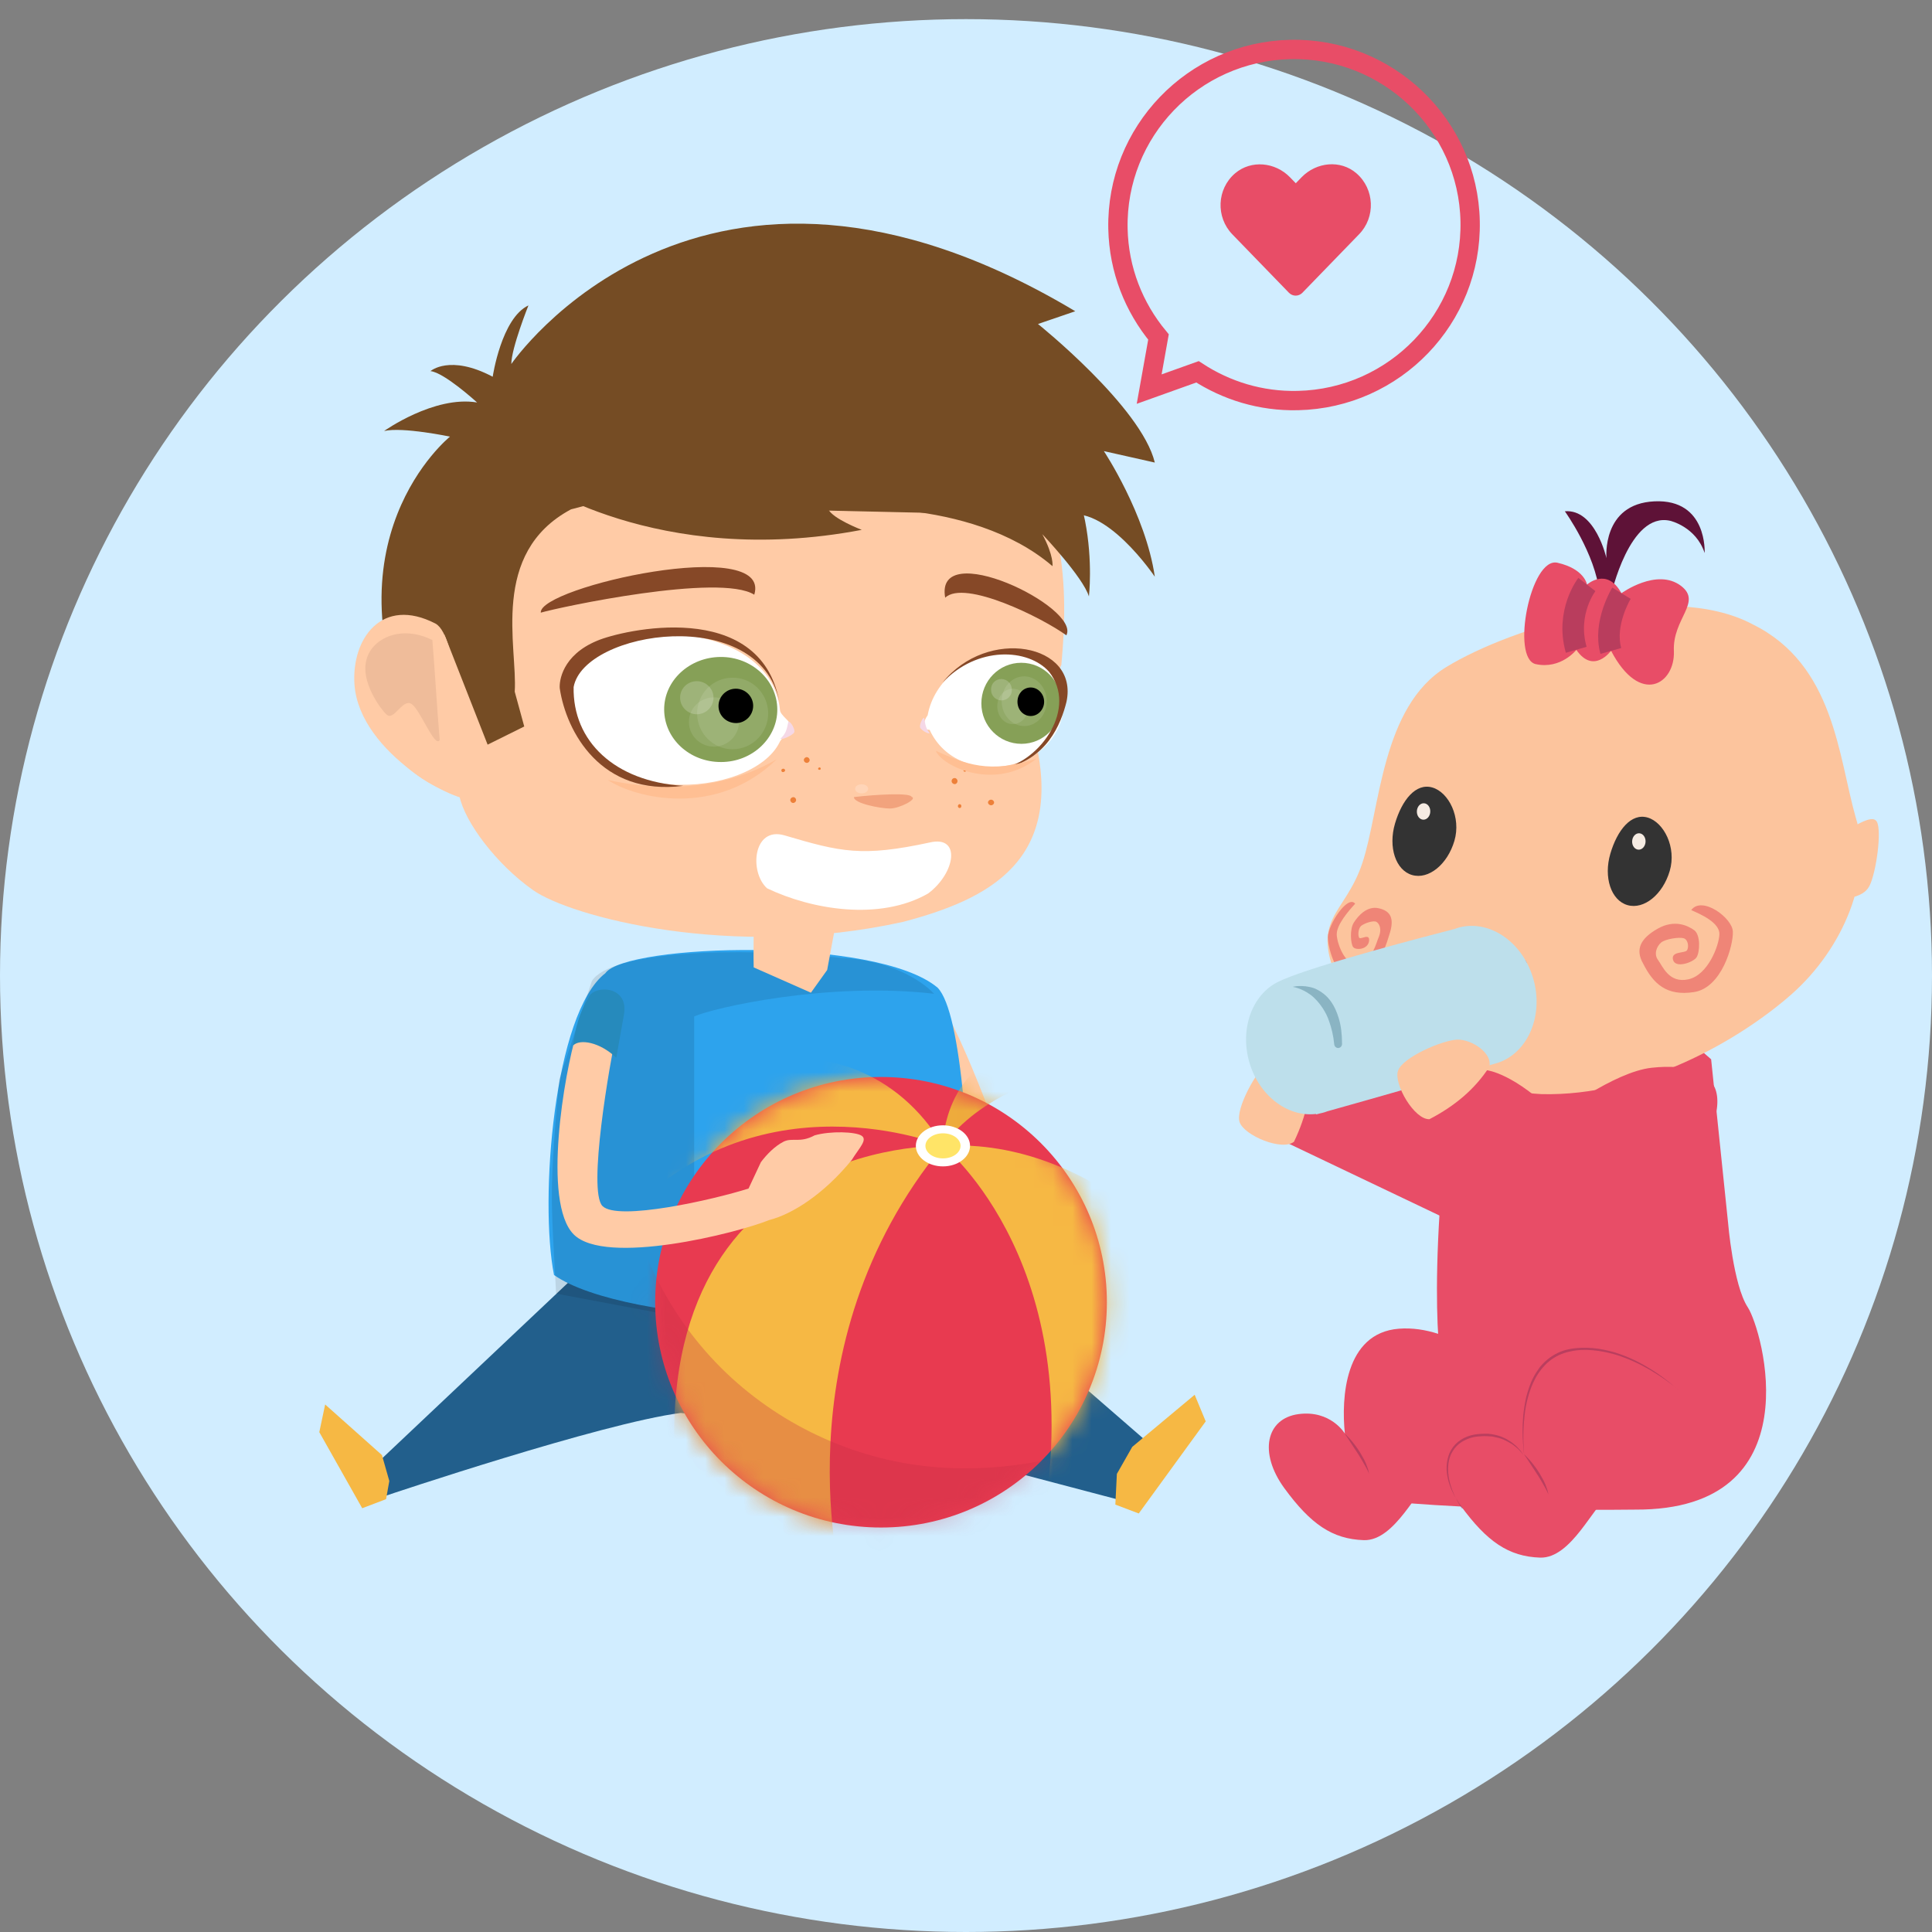 <svg width="100" height="100" viewBox="0 0 100 100" fill="none" xmlns="http://www.w3.org/2000/svg">
<rect x="0" y="0" width="100" height="100" fill="#808080" stroke="none"/>
<ellipse cx="50" cy="50.495" rx="50" ry="49.505" fill="#D1EDFF"/>
<mask id="mask0_5646_1670" style="mask-type:alpha" maskUnits="userSpaceOnUse" x="0" y="0" width="100" height="84">
<rect width="100" height="83.168" rx="16" fill="#FFD493"/>
</mask>
<g mask="url(#mask0_5646_1670)">
<path d="M44.931 74.207L58.179 77.698L59.637 74.856L49.563 66.106L29.696 66.117L19.129 76.098L20.004 77.407C20.004 77.407 31.143 73.659 35.238 73.133" fill="#225F8C"/>
<path d="M57.809 76.289L58.605 74.89L61.836 72.193L62.408 73.57L58.942 78.337L57.73 77.878L57.809 76.289Z" fill="#F6B844"/>
<path d="M20.151 76.656L19.769 75.314L16.83 72.695L16.527 74.128L18.748 78.066L19.983 77.596L20.151 76.656Z" fill="#F6B844"/>
<path fill-rule="evenodd" clip-rule="evenodd" d="M47.264 52.837C49.025 56.384 50.472 60.871 51.639 64.34C52.312 65.101 53.68 64.732 53.299 63.535C52.043 59.697 50.416 55.03 48.834 52.121L47.264 52.837Z" fill="#FFCBA6"/>
<path fill-rule="evenodd" clip-rule="evenodd" d="M48.531 51.123C49.798 52.421 50.236 59.941 50.314 66.386C46.489 69.195 32.332 68.557 28.675 65.994C27.912 62.134 28.663 52.432 31.333 50.373C32.377 48.852 45.367 48.449 48.531 51.123Z" fill="#2DA3ED"/>
<path opacity="0.102" fill-rule="evenodd" clip-rule="evenodd" d="M35.931 52.612V68.3L28.785 66.957C28.516 61.899 28.415 61.877 28.942 55.879L30.636 50.777C31.59 49.244 38.04 48.986 43.537 49.579C45.971 49.68 47.654 50.698 48.349 51.437C42.841 50.799 36.884 52.175 35.931 52.612Z" fill="black"/>
<path d="M53.542 38.1C55.158 44.557 51.164 46.549 46.756 47.713C37.837 49.693 29.502 47.433 27.584 46.068C25.666 44.714 24.061 42.543 23.781 41.211C17.241 39.175 17.084 30.01 22.435 32.271C22.536 29.552 20.27 27.101 24.353 24.874L46.913 18.742C51.849 19.212 50.087 20.376 51.377 22.972C55.865 25.12 55.091 32.617 54.934 34.419C54.059 36.265 54.339 37.138 53.542 38.1Z" fill="#FFCBA6"/>
<path d="M50.004 39.877C50.004 39.844 49.97 39.81 49.937 39.81C49.903 39.81 49.869 39.844 49.869 39.877C49.869 39.911 49.903 39.944 49.937 39.944C49.982 39.944 50.015 39.911 50.004 39.877Z" fill="#ED8039"/>
<path d="M49.413 40.272C49.492 40.272 49.56 40.339 49.56 40.429C49.56 40.519 49.492 40.586 49.413 40.586C49.335 40.586 49.256 40.519 49.256 40.429C49.256 40.339 49.323 40.272 49.413 40.272Z" fill="#ED8039"/>
<path d="M51.296 41.389C51.375 41.389 51.454 41.456 51.454 41.535C51.454 41.613 51.386 41.681 51.296 41.681C51.218 41.681 51.139 41.613 51.139 41.535C51.139 41.456 51.218 41.389 51.296 41.389Z" fill="#ED8039"/>
<path d="M49.759 41.724C49.759 41.668 49.726 41.623 49.67 41.623C49.625 41.623 49.58 41.668 49.58 41.724C49.58 41.768 49.614 41.824 49.67 41.824C49.726 41.824 49.759 41.779 49.759 41.724Z" fill="#ED8039"/>
<path d="M42.434 39.844C42.467 39.844 42.49 39.8 42.479 39.766C42.467 39.733 42.434 39.711 42.4 39.722C42.366 39.733 42.344 39.766 42.344 39.8C42.355 39.833 42.389 39.855 42.434 39.844Z" fill="#ED8039"/>
<path d="M41.791 39.486C41.869 39.464 41.926 39.385 41.903 39.307C41.881 39.228 41.802 39.172 41.723 39.194C41.644 39.217 41.588 39.295 41.611 39.374C41.633 39.453 41.712 39.498 41.791 39.486Z" fill="#ED8039"/>
<path d="M41.089 41.557C41.168 41.535 41.224 41.456 41.202 41.378C41.179 41.288 41.101 41.243 41.022 41.266C40.943 41.288 40.887 41.367 40.909 41.445C40.932 41.524 41.011 41.58 41.089 41.557Z" fill="#ED8039"/>
<path d="M40.556 39.957C40.612 39.946 40.646 39.901 40.635 39.856C40.623 39.812 40.578 39.778 40.522 39.789C40.466 39.8 40.432 39.845 40.444 39.89C40.455 39.946 40.5 39.98 40.556 39.957Z" fill="#ED8039"/>
<path d="M47.184 41.245C47.52 41.346 46.566 41.849 46.062 41.849C45.568 41.849 44.177 41.581 44.2 41.256C45.344 41.122 47.116 41.021 47.184 41.245Z" fill="#F2A37D"/>
<path opacity="0.2" d="M44.598 40.596C44.789 40.596 44.935 40.696 44.935 40.831C44.935 40.954 44.789 41.066 44.598 41.066C44.419 41.066 44.262 40.965 44.262 40.831C44.262 40.696 44.408 40.596 44.598 40.596Z" fill="white"/>
<path d="M48.128 43.606C44.606 44.367 43.518 44.098 40.601 43.237C38.974 42.767 38.772 45.139 39.703 45.978C42.014 47.086 45.537 47.679 48.039 46.247C49.463 45.184 49.755 43.226 48.128 43.606Z" fill="white"/>
<path opacity="0.2" d="M47.051 26.696C54.365 23.194 53.546 17.8 51.089 13.369C53.008 18.819 50.742 25.018 47.051 26.696Z" fill="white"/>
<path d="M39.041 30.782C37.257 29.652 28.945 31.431 27.991 31.711C27.868 30.39 39.983 27.682 39.041 30.782Z" fill="#864827"/>
<path d="M40.207 39.295C37.111 42.327 32.915 41.343 31.457 40.369C33.173 40.75 36.864 41.253 40.207 39.295Z" fill="#FFBF93"/>
<path d="M40.348 38.425C40.483 38.123 40.965 37.91 40.965 37.63C40.965 37.351 40.382 37.037 40.371 36.746C39.9 31.711 29.691 31.487 29.512 36.388C30.443 42.005 38.924 41.323 40.348 38.425Z" fill="white"/>
<path d="M40.233 36.712C40.222 35.212 38.909 33.993 37.294 34.004C35.678 34.015 34.366 35.235 34.377 36.734C34.388 38.245 35.701 39.453 37.327 39.442C38.932 39.442 40.244 38.211 40.233 36.712Z" fill="#86A057"/>
<path d="M40.804 37.359C40.916 37.314 41.174 37.761 41.107 37.907C41.04 38.052 40.456 38.321 40.4 38.231C40.703 37.952 40.726 37.717 40.804 37.359Z" fill="#F5D8E6"/>
<path opacity="0.102" d="M39.762 36.913C39.75 35.895 38.931 35.067 37.911 35.078C36.901 35.078 36.082 35.906 36.082 36.936C36.093 37.954 36.912 38.782 37.922 38.782C38.954 38.771 39.762 37.932 39.762 36.913Z" fill="white"/>
<path opacity="0.102" d="M38.25 37.36C38.25 36.655 37.655 36.085 36.948 36.096C36.23 36.096 35.658 36.666 35.658 37.371C35.658 38.077 36.242 38.647 36.959 38.647C37.678 38.636 38.25 38.065 38.25 37.36Z" fill="white"/>
<path opacity="0.2" d="M36.067 35.258C36.538 35.258 36.931 35.638 36.931 36.108C36.931 36.578 36.549 36.97 36.067 36.97C35.596 36.97 35.203 36.589 35.203 36.108C35.203 35.638 35.584 35.258 36.067 35.258Z" fill="white"/>
<path d="M38.984 36.531C38.984 36.049 38.581 35.647 38.087 35.647C37.593 35.647 37.19 36.049 37.19 36.542C37.19 37.034 37.593 37.426 38.098 37.426C38.581 37.426 38.984 37.023 38.984 36.531Z" fill="black"/>
<path d="M40.336 36.311C39.338 30.94 32.203 32.608 30.902 33.167C29.096 33.917 28.939 35.26 28.973 35.629C29.309 37.878 31.104 41.224 35.367 40.675C31.811 40.452 29.634 38.359 29.691 35.562C30.218 32.63 39.293 31.242 40.336 36.311Z" fill="#864827"/>
<path d="M48.923 30.937C49.922 29.975 53.971 31.989 55.194 32.884C55.957 31.429 48.351 27.77 48.923 30.937Z" fill="#864827"/>
<path d="M48.116 37.774C49.608 41.008 55.139 39.978 55.071 36.218C54.959 32.179 48.688 33.331 48.015 37.024C47.847 37.237 47.645 37.785 48.116 37.774Z" fill="white"/>
<path d="M47.837 37.162C47.759 37.117 47.579 37.52 47.624 37.654C47.669 37.788 48.084 38.023 48.118 37.945C47.905 37.688 47.894 37.475 47.837 37.162Z" fill="#F5D8E6"/>
<path d="M52.859 34.305C54.003 34.305 54.934 35.233 54.934 36.397C54.934 37.561 54.014 38.501 52.87 38.501C51.726 38.501 50.795 37.572 50.795 36.408C50.795 35.245 51.715 34.305 52.859 34.305Z" fill="#86A057"/>
<path opacity="0.102" d="M53.012 35.008C53.652 35.008 54.179 35.59 54.179 36.295C54.179 37.011 53.652 37.581 53.012 37.581C52.373 37.581 51.846 37 51.846 36.295C51.846 35.578 52.373 35.008 53.012 35.008Z" fill="white"/>
<path opacity="0.102" d="M52.427 37.482C52.873 37.482 53.234 37.071 53.234 36.564C53.234 36.057 52.873 35.647 52.427 35.647C51.981 35.647 51.619 36.057 51.619 36.564C51.619 37.071 51.981 37.482 52.427 37.482Z" fill="white"/>
<path opacity="0.2" d="M52.374 35.693C52.374 35.391 52.127 35.145 51.825 35.145C51.522 35.145 51.286 35.391 51.297 35.704C51.297 36.006 51.533 36.252 51.836 36.252C52.139 36.252 52.385 36.006 52.374 35.693Z" fill="white"/>
<path d="M53.348 35.584C53.73 35.584 54.044 35.92 54.044 36.322C54.044 36.725 53.73 37.061 53.348 37.061C52.967 37.061 52.664 36.736 52.664 36.322C52.664 35.908 52.967 35.584 53.348 35.584Z" fill="black"/>
<path d="M48.783 35.334C50.578 33.421 53.226 33.555 54.303 34.775C55.772 36.644 53.887 39.351 51.902 39.777C54.19 39.351 54.919 37.46 55.2 36.33C55.851 33.32 51.105 32.425 48.783 35.334Z" fill="#864827"/>
<path d="M53.654 39.264C51.22 40.081 49.963 39.544 48.438 38.861C48.774 39.678 51.523 40.965 53.654 39.264Z" fill="#FFBF93"/>
<path d="M27.408 24.762C27.408 24.762 33.971 29.45 44.605 27.425C44.605 27.425 43.102 26.854 42.867 26.351C42.867 26.351 50.181 25.623 54.477 29.305C54.477 29.305 54.556 28.779 53.95 27.649C53.95 27.649 56.059 29.875 56.362 30.871C56.362 30.871 57.215 23.654 52.211 21.259C39.726 15.262 27.408 24.762 27.408 24.762Z" fill="#754C24"/>
<path d="M53.436 25.859L41.803 22.39C41.803 22.39 28.778 20.813 30.068 25.915" fill="#754C24"/>
<path d="M30.381 26.147L25.681 27.378L23.325 30.522L21.665 38.534C16.549 28.016 23.291 22.6 23.291 22.6C23.291 22.6 20.846 22.085 19.881 22.309C19.881 22.309 22.473 20.462 24.694 20.832C24.694 20.832 22.989 19.276 22.282 19.209C22.282 19.209 23.28 18.325 25.502 19.5C25.502 19.5 25.95 16.468 27.352 15.808C27.352 15.808 26.466 18.023 26.466 18.84C26.466 18.84 36.248 4.506 55.656 16.11L53.726 16.77C53.726 16.77 59.077 21.056 59.773 23.942L57.136 23.349C57.136 23.349 59.301 26.606 59.773 29.851C59.773 29.851 57.17 25.979 55.084 26.706" fill="#754C24"/>
<path d="M29.547 26.368C25.329 28.629 26.799 33.508 26.642 35.801L27.135 37.603L25.239 38.543L22.996 32.825L24.196 41.34C18.43 33.519 21.088 30.71 21.706 25.898" fill="#754C24"/>
<path d="M22.544 32.278C23.721 32.938 23.823 38.321 24.462 41.342C23.811 41.678 18.617 39.037 18.348 35.445C18.18 33.05 19.773 30.846 22.544 32.278Z" fill="#FFCBA6"/>
<path opacity="0.502" d="M22.378 33.128C20.662 32.278 19.169 33.128 18.956 34.202C18.687 35.254 19.618 36.608 20 36.977C20.381 37.347 20.807 36.194 21.267 36.418C21.727 36.642 22.49 38.745 22.759 38.309C22.625 36.742 22.512 34.717 22.378 33.128Z" fill="#E0AE8E"/>
<path d="M45.601 79.064C52.057 79.064 57.291 73.843 57.291 67.404C57.291 60.964 52.057 55.744 45.601 55.744C39.146 55.744 33.912 60.964 33.912 67.404C33.912 73.843 39.146 79.064 45.601 79.064Z" fill="#E83A50"/>
<mask id="mask1_5646_1670" style="mask-type:luminance" maskUnits="userSpaceOnUse" x="33" y="55" width="25" height="25">
<path d="M45.596 79.058C52.051 79.058 57.285 73.838 57.285 67.398C57.285 60.959 52.051 55.738 45.596 55.738C39.14 55.738 33.906 60.959 33.906 67.398C33.906 73.838 39.14 79.058 45.596 79.058Z" fill="white"/>
</mask>
<g mask="url(#mask1_5646_1670)">
<path d="M48.808 59.307C48.808 59.307 32.295 58.849 35.246 78.811C40.866 82.549 43.614 82.168 43.614 82.168C43.614 82.168 40.204 69.748 48.808 59.307Z" fill="#F6B844"/>
</g>
<mask id="mask2_5646_1670" style="mask-type:luminance" maskUnits="userSpaceOnUse" x="33" y="55" width="25" height="25">
<path d="M45.596 79.058C52.051 79.058 57.285 73.838 57.285 67.398C57.285 60.959 52.051 55.738 45.596 55.738C39.14 55.738 33.906 60.959 33.906 67.398C33.906 73.838 39.14 79.058 45.596 79.058Z" fill="white"/>
</mask>
<g mask="url(#mask2_5646_1670)">
<path d="M48.805 59.309C48.805 59.309 56.736 65.676 53.763 79.932C61.492 74.684 62.39 66.135 62.39 66.135C62.39 66.135 56.848 58.839 48.805 59.309Z" fill="#F6B844"/>
</g>
<mask id="mask3_5646_1670" style="mask-type:luminance" maskUnits="userSpaceOnUse" x="33" y="55" width="25" height="25">
<path d="M45.596 79.058C52.051 79.058 57.285 73.838 57.285 67.398C57.285 60.959 52.051 55.738 45.596 55.738C39.14 55.738 33.906 60.959 33.906 67.398C33.906 73.838 39.14 79.058 45.596 79.058Z" fill="white"/>
</mask>
<g mask="url(#mask3_5646_1670)">
<path d="M48.807 59.308C48.807 59.308 39.137 55.325 32.059 63.292C32.877 54.474 44.107 51.453 48.807 59.308Z" fill="#F6B844"/>
</g>
<mask id="mask4_5646_1670" style="mask-type:luminance" maskUnits="userSpaceOnUse" x="33" y="55" width="25" height="25">
<path d="M45.596 79.058C52.051 79.058 57.285 73.838 57.285 67.398C57.285 60.959 52.051 55.738 45.596 55.738C39.14 55.738 33.906 60.959 33.906 67.398C33.906 73.838 39.14 79.058 45.596 79.058Z" fill="white"/>
</mask>
<g mask="url(#mask4_5646_1670)">
<path d="M48.805 59.311C48.805 59.311 48.726 55.037 53.169 53.996C54.84 55.988 54.38 55.73 54.38 55.73C54.38 55.73 50.768 56.603 48.805 59.311Z" fill="#EEAB3C"/>
</g>
<mask id="mask5_5646_1670" style="mask-type:luminance" maskUnits="userSpaceOnUse" x="33" y="55" width="25" height="25">
<path d="M45.596 79.058C52.051 79.058 57.285 73.838 57.285 67.398C57.285 60.959 52.051 55.738 45.596 55.738C39.14 55.738 33.906 60.959 33.906 67.398C33.906 73.838 39.14 79.058 45.596 79.058Z" fill="white"/>
</mask>
<g mask="url(#mask5_5646_1670)">
<path d="M48.807 60.372C49.581 60.372 50.209 59.896 50.209 59.309C50.209 58.722 49.581 58.246 48.807 58.246C48.032 58.246 47.404 58.722 47.404 59.309C47.404 59.896 48.032 60.372 48.807 60.372Z" fill="white"/>
</g>
<mask id="mask6_5646_1670" style="mask-type:luminance" maskUnits="userSpaceOnUse" x="33" y="55" width="25" height="25">
<path d="M45.596 79.058C52.051 79.058 57.285 73.838 57.285 67.398C57.285 60.959 52.051 55.738 45.596 55.738C39.14 55.738 33.906 60.959 33.906 67.398C33.906 73.838 39.14 79.058 45.596 79.058Z" fill="white"/>
</mask>
<g mask="url(#mask6_5646_1670)">
<path d="M48.809 59.958C49.311 59.958 49.718 59.668 49.718 59.309C49.718 58.951 49.311 58.66 48.809 58.66C48.307 58.66 47.9 58.951 47.9 59.309C47.9 59.668 48.307 59.958 48.809 59.958Z" fill="#FFE467"/>
</g>
<mask id="mask7_5646_1670" style="mask-type:luminance" maskUnits="userSpaceOnUse" x="33" y="55" width="25" height="25">
<path d="M45.596 79.058C52.051 79.058 57.285 73.838 57.285 67.398C57.285 60.959 52.051 55.738 45.596 55.738C39.14 55.738 33.906 60.959 33.906 67.398C33.906 73.838 39.14 79.058 45.596 79.058Z" fill="white"/>
</mask>
<g mask="url(#mask7_5646_1670)">
<path opacity="0.3" d="M32.157 59.498C32.449 63.582 34.199 67.543 37.037 70.509C39.875 73.474 43.757 75.41 47.84 75.88C51.396 76.294 55.031 75.623 58.352 74.313C61.683 73.004 64.735 71.057 67.573 68.897C65.666 73.206 62.435 76.909 58.43 79.382C54.425 81.855 49.646 83.097 44.946 82.874C43.308 82.795 41.67 82.549 40.066 82.18C35.298 81.083 30.475 78.633 28.321 74.246C26.223 69.983 27.087 64.903 28.388 60.337" fill="#C12E43"/>
</g>
<path fill-rule="evenodd" clip-rule="evenodd" d="M31.924 53.349C31.554 55.061 30.41 61.63 31.184 62.424C31.969 63.219 36.916 62.1 38.745 61.518L39.384 60.153C39.687 59.75 40.102 59.325 40.562 59.09C41.022 58.866 41.403 59.179 42.166 58.765C42.996 58.53 44.286 58.575 44.601 58.787C44.915 59 44.466 59.425 44.085 60.041C42.649 61.797 41.033 62.838 39.81 63.151C38.161 63.823 31.33 65.546 29.692 63.89C28.054 62.234 29.221 55.486 29.838 53.506C30.051 52.454 31.722 51.425 31.924 53.349Z" fill="#FFCBA6"/>
<path fill-rule="evenodd" clip-rule="evenodd" d="M31.898 54.75C31.045 53.934 30.002 53.754 29.654 54.124C29.789 53.217 29.957 52.468 30.484 51.595C30.754 50.99 32.582 50.979 32.291 52.546L31.898 54.75Z" fill="#268ABC"/>
<path d="M70.345 12.126L67.406 15.159C67.215 15.349 66.912 15.349 66.721 15.159L63.782 12.126C62.929 11.242 62.974 9.787 63.928 8.971C64.758 8.266 66.003 8.389 66.766 9.172L67.069 9.485L67.372 9.172C68.135 8.389 69.38 8.254 70.21 8.971C71.152 9.787 71.208 11.242 70.345 12.126Z" fill="#E84D67"/>
<path fill-rule="evenodd" clip-rule="evenodd" d="M43.229 47.969L42.814 50.207L41.973 51.382L39.011 50.072C38.989 49.423 39.022 48.629 39 47.991L43.229 47.969Z" fill="#FFCBA6"/>
<path d="M66.784 2.561C61.758 2.673 57.764 6.824 57.865 11.837C57.91 13.975 58.695 15.91 59.963 17.443L59.481 20.14L61.982 19.245C63.474 20.218 65.258 20.778 67.176 20.733C72.202 20.621 76.195 16.47 76.094 11.457C75.994 6.444 71.809 2.449 66.784 2.561Z" stroke="#E84D67" stroke-miterlimit="10"/>
<path d="M72.369 77.757C72.369 77.757 77.137 78.227 84.642 78.137C93.919 78.182 91.216 68.805 90.464 67.664C89.712 66.522 89.443 63.277 89.443 63.277L88.568 54.829L86.796 53.274C86.796 53.274 76.789 43.214 75.252 55.221C73.715 67.238 74.669 71.099 74.669 71.099" fill="#E84D67"/>
<path d="M74.584 62.952L66.652 59.17L66.776 55.432L75.638 55.388L87.148 53.094" fill="#E84D67"/>
<path d="M67.807 55.1C67.582 54.406 66.236 54.462 65.63 54.955C65.025 55.447 63.937 57.394 64.161 58.077C64.385 58.77 66.371 59.599 66.977 59.095C67.627 57.741 67.908 56.432 67.807 55.1Z" fill="#FCC49D"/>
<path d="M90.742 32.328C94.937 34.409 95.15 39.132 96.048 42.298C97.001 45.308 95.419 49.102 92.705 51.485C89.99 53.868 84.964 56.755 79.793 56.632C76.068 56.431 71.02 54.484 69.371 51.004C67.711 47.524 69.607 47.412 70.515 44.67C71.435 41.918 71.491 36.569 74.868 34.521C78.233 32.462 86.322 29.956 90.742 32.328Z" fill="#FCC49D"/>
<path d="M76.294 50.402C75.385 50.223 74.533 49.652 74.768 49.227C75.206 49.003 75.879 49.529 76.731 49.641C77.584 49.753 79.076 49.316 79.02 49.92C79.053 50.514 77.203 50.581 76.294 50.402Z" fill="#B15144"/>
<path d="M88.996 48.361C88.974 48.954 88.402 50.465 87.392 50.689C86.382 50.913 86.057 50.006 85.822 49.693C85.586 49.38 85.754 48.977 85.979 48.786C86.203 48.596 86.921 48.495 87.145 48.563C87.37 48.63 87.426 48.988 87.325 49.178C87.235 49.357 86.472 49.212 86.596 49.682C86.719 50.14 87.628 49.816 87.807 49.559C87.987 49.301 88.031 48.395 87.695 48.149C87.358 47.902 86.663 47.578 85.799 48.07C84.935 48.563 84.61 49.122 85.059 49.894C85.575 50.913 86.259 51.573 87.684 51.349C89.12 51.125 89.725 48.921 89.692 48.216C89.669 47.511 88.088 46.347 87.538 47.108C88.031 47.321 89.019 47.757 88.996 48.361Z" fill="#EF8577"/>
<path d="M69.19 48.397C69.224 48.912 69.662 50.053 70.346 49.897C71.03 49.74 71.221 48.823 71.378 48.465C71.524 48.095 71.4 47.804 71.243 47.715C71.086 47.625 70.604 47.793 70.447 47.928C70.301 48.062 70.279 48.397 70.346 48.532C70.413 48.666 70.918 48.263 70.862 48.711C70.795 49.158 70.178 49.192 70.043 49.024C69.908 48.867 69.852 48.084 70.077 47.748C70.29 47.413 70.75 46.876 71.356 47.01C71.961 47.144 72.197 47.513 71.916 48.364C71.602 49.438 71.165 50.266 70.189 50.568C69.213 50.87 68.742 49.136 68.731 48.509C68.731 47.883 69.751 46.294 70.144 46.775C69.807 47.144 69.157 47.883 69.19 48.397Z" fill="#EF8577"/>
<path d="M95.035 46.627C95.394 46.47 96.415 46.537 96.763 45.855C97.111 45.172 97.413 42.99 97.144 42.531C96.875 42.072 95.832 42.934 95.181 43.124" fill="#FCC49D"/>
<path d="M85.281 42.316C84.429 42.07 83.711 42.965 83.352 44.185C82.993 45.405 83.385 46.602 84.238 46.848C85.09 47.094 86.066 46.3 86.425 45.08C86.784 43.861 86.123 42.562 85.281 42.316Z" fill="#333333"/>
<path d="M85.174 43.571C85.185 43.337 85.039 43.139 84.847 43.13C84.655 43.121 84.49 43.304 84.479 43.538C84.468 43.773 84.615 43.97 84.806 43.979C84.998 43.989 85.163 43.806 85.174 43.571Z" fill="#F6ECE3"/>
<path d="M74.135 40.76C73.282 40.514 72.564 41.409 72.205 42.628C71.846 43.848 72.239 45.045 73.091 45.291C73.944 45.538 74.92 44.743 75.279 43.523C75.638 42.304 74.987 41.006 74.135 40.76Z" fill="#333333"/>
<path d="M74.031 42.018C74.043 41.784 73.896 41.586 73.704 41.577C73.513 41.568 73.348 41.751 73.337 41.985C73.326 42.22 73.472 42.417 73.664 42.427C73.856 42.436 74.02 42.253 74.031 42.018Z" fill="#F6ECE3"/>
<path fill-rule="evenodd" clip-rule="evenodd" d="M75.301 48.08C75.379 48.046 75.458 48.024 75.536 48.002C77.163 47.587 78.891 48.83 79.395 50.776C79.9 52.724 78.98 54.648 77.354 55.062C77.208 55.096 70.354 57.065 68.693 57.524C68.615 57.558 68.536 57.58 68.447 57.602C68.402 57.614 68.346 57.625 68.301 57.636C68.189 57.669 68.121 57.681 68.121 57.681C68.121 57.681 68.121 57.669 68.11 57.658C66.607 57.837 65.092 56.651 64.632 54.861C64.172 53.082 64.913 51.325 66.304 50.754C66.326 50.743 66.36 50.721 66.394 50.709C68.267 49.904 73.865 48.449 75.301 48.08Z" fill="#BDDFEB"/>
<path opacity="0.45" fill-rule="evenodd" clip-rule="evenodd" d="M66.906 51.079C66.906 51.079 67.355 51.135 67.837 51.493C67.961 51.583 68.073 51.694 68.185 51.818C68.286 51.929 68.376 52.053 68.466 52.187C68.589 52.377 68.712 52.601 68.802 52.881C68.914 53.205 69.015 53.586 69.06 54.056C69.071 54.167 69.161 54.246 69.273 54.246C69.385 54.234 69.464 54.145 69.464 54.033C69.464 53.518 69.408 53.082 69.296 52.713C69.195 52.377 69.071 52.097 68.914 51.873C68.791 51.694 68.656 51.549 68.51 51.437C68.342 51.303 68.174 51.213 68.006 51.146C67.4 50.945 66.906 51.079 66.906 51.079Z" fill="#4D8193"/>
<path d="M83.385 30.817C83.385 30.817 84.339 26.475 86.448 26.956C86.448 26.956 87.783 27.259 88.232 28.624C88.232 28.624 88.389 25.826 85.64 25.949C82.892 26.072 83.15 28.892 83.15 28.892C83.15 28.892 82.578 26.33 80.996 26.464C80.996 26.464 82.578 28.657 82.791 30.705L83.385 30.817Z" fill="#5E1237"/>
<path d="M83.925 30.705C83.925 30.705 85.754 29.374 87.01 30.325C88.121 31.175 86.561 32.015 86.64 33.704C86.707 35.394 84.901 36.569 83.387 33.682C83.387 33.682 82.489 34.935 81.592 33.637C81.592 33.637 80.795 34.655 79.494 34.376C78.193 34.096 79.214 28.803 80.616 29.128C82.029 29.452 82.142 30.258 82.142 30.258C82.142 30.258 83.174 29.329 83.925 30.705Z" fill="#E84D67"/>
<path opacity="0.54" d="M83.927 30.705C83.927 30.705 82.973 32.261 83.377 33.693" stroke="#933156" stroke-width="1.117" stroke-miterlimit="10"/>
<path opacity="0.54" d="M82.136 30.254C82.136 30.254 81.025 31.686 81.586 33.633" stroke="#933156" stroke-width="1.117" stroke-miterlimit="10"/>
<path d="M81.037 63.872C78.973 64.577 77.302 64.118 76.011 62.048C74.722 59.978 74.082 57.673 74.082 57.673C75.922 55.916 76.931 55.391 76.931 55.391C77.021 55.402 78.379 55.558 80.577 57.74C80.577 57.74 83.528 55.48 85.491 55.267C87.454 55.055 88.194 55.581 88.598 56.039C89.249 56.8 88.867 58.949 86.927 60.448C84.986 61.948 83.101 63.156 81.037 63.872Z" fill="#E84D67"/>
<path d="M75.606 77.936C76.963 79.794 78.085 80.566 79.711 80.622C81.349 80.678 82.493 77.869 83.29 77.422C84.086 76.963 86.285 75.911 87.743 76.728C87.743 76.728 85.545 74.322 86.913 71.961" fill="#E84D67"/>
<g opacity="0.54">
<path d="M78.889 75.272C78.889 75.272 78.922 75.294 78.967 75.35C79.012 75.395 79.079 75.462 79.158 75.551C79.236 75.641 79.326 75.742 79.405 75.853C79.495 75.965 79.584 76.1 79.663 76.223C79.741 76.357 79.82 76.491 79.887 76.614C79.954 76.749 80.01 76.872 80.044 76.984C80.089 77.095 80.111 77.185 80.123 77.252C80.134 77.319 80.145 77.353 80.145 77.353C80.145 77.353 80.089 77.207 79.977 77.006C79.921 76.905 79.853 76.793 79.786 76.67C79.708 76.547 79.64 76.413 79.55 76.29C79.506 76.223 79.472 76.156 79.427 76.1C79.382 76.032 79.349 75.976 79.304 75.909C79.225 75.786 79.147 75.674 79.091 75.585C79.023 75.484 78.978 75.406 78.933 75.35C78.911 75.305 78.889 75.272 78.889 75.272Z" fill="#933156"/>
</g>
<path d="M83.449 77.578C84.246 77.119 86.444 76.067 87.903 76.884C87.903 76.884 88.251 74.299 87.073 72.117" fill="#E84D67"/>
<path d="M77.777 71.046C77.777 71.046 75.208 68.55 72.403 68.774C69.599 68.998 69.419 72.366 69.61 74.201C69.61 74.201 68.881 72.97 67.21 73.194C65.538 73.418 65.134 75.186 66.48 77.032C67.838 78.889 68.96 79.662 70.586 79.718C72.224 79.773 73.368 76.965 74.165 76.517C74.961 76.058 76.666 76.215 78.125 77.021C78.136 77.01 76.42 73.406 77.777 71.046Z" fill="#E84D67"/>
<g opacity="0.54">
<path d="M69.607 74.203C69.607 74.203 69.641 74.225 69.686 74.281C69.731 74.326 69.798 74.393 69.877 74.483C69.955 74.572 70.045 74.673 70.124 74.785C70.213 74.897 70.303 75.031 70.382 75.154C70.46 75.288 70.538 75.423 70.606 75.546C70.673 75.68 70.729 75.803 70.763 75.915C70.808 76.027 70.83 76.117 70.841 76.184C70.853 76.251 70.864 76.284 70.864 76.284C70.864 76.284 70.808 76.139 70.696 75.938C70.639 75.837 70.572 75.725 70.505 75.602C70.426 75.479 70.359 75.344 70.269 75.221C70.224 75.154 70.191 75.087 70.146 75.031C70.101 74.964 70.067 74.908 70.022 74.841C69.944 74.718 69.865 74.606 69.809 74.516C69.742 74.416 69.697 74.337 69.652 74.281C69.63 74.237 69.607 74.203 69.607 74.203Z" fill="#933156"/>
</g>
<g opacity="0.54">
<path d="M75.752 78.105C75.752 78.105 75.73 78.083 75.696 78.038C75.662 77.993 75.606 77.926 75.55 77.848C75.494 77.758 75.427 77.657 75.348 77.534C75.27 77.411 75.203 77.266 75.124 77.098C75.057 76.93 74.989 76.751 74.945 76.55C74.9 76.348 74.866 76.124 74.877 75.901C74.888 75.677 74.933 75.442 75.023 75.218C75.124 74.994 75.27 74.793 75.46 74.636C75.651 74.48 75.876 74.368 76.111 74.3C76.223 74.267 76.347 74.245 76.459 74.233C76.571 74.222 76.683 74.211 76.796 74.211C76.852 74.211 76.908 74.211 76.964 74.211C76.997 74.211 77.02 74.211 77.042 74.211L77.121 74.222C77.177 74.233 77.233 74.233 77.278 74.245C77.334 74.256 77.379 74.267 77.435 74.278C77.637 74.323 77.816 74.401 77.985 74.491C78.142 74.58 78.276 74.67 78.388 74.77C78.501 74.86 78.59 74.961 78.658 75.039C78.792 75.196 78.848 75.308 78.848 75.308C78.848 75.308 78.781 75.207 78.635 75.061C78.568 74.983 78.467 74.905 78.355 74.815C78.299 74.77 78.231 74.726 78.164 74.692C78.097 74.647 78.018 74.614 77.94 74.569C77.783 74.491 77.603 74.424 77.401 74.39C77.356 74.379 77.3 74.368 77.255 74.356C77.199 74.356 77.154 74.345 77.098 74.345C76.997 74.334 76.885 74.334 76.784 74.334C76.672 74.334 76.56 74.356 76.448 74.356C76.347 74.368 76.223 74.39 76.122 74.424C75.909 74.491 75.696 74.591 75.517 74.737C75.337 74.882 75.203 75.073 75.102 75.274C75.012 75.475 74.967 75.699 74.956 75.923C74.933 76.359 75.034 76.762 75.158 77.098C75.225 77.266 75.281 77.411 75.348 77.534C75.416 77.669 75.472 77.769 75.528 77.859C75.584 77.948 75.629 78.016 75.651 78.06C75.741 78.071 75.752 78.105 75.752 78.105Z" fill="#933156"/>
</g>
<g opacity="0.54">
<path d="M87.067 72.103C87.067 72.103 86.921 71.969 86.64 71.745C86.36 71.532 85.956 71.23 85.44 70.928C84.924 70.626 84.285 70.313 83.567 70.1C83.208 69.999 82.826 69.921 82.434 69.888C82.041 69.854 81.637 69.865 81.256 69.955C80.874 70.033 80.504 70.201 80.201 70.447C80.044 70.57 79.921 70.704 79.797 70.85C79.685 70.995 79.573 71.152 79.483 71.32C79.304 71.644 79.18 71.991 79.091 72.316C79.001 72.64 78.945 72.965 78.911 73.267C78.844 73.86 78.844 74.364 78.855 74.71C78.866 75.057 78.889 75.259 78.889 75.259C78.889 75.259 78.877 75.214 78.866 75.113C78.855 75.024 78.844 74.878 78.833 74.71C78.81 74.364 78.788 73.86 78.844 73.256C78.877 72.954 78.922 72.629 79.001 72.293C79.091 71.958 79.203 71.6 79.382 71.264C79.472 71.096 79.584 70.928 79.696 70.772C79.82 70.615 79.966 70.469 80.123 70.346C80.437 70.089 80.818 69.91 81.222 69.832C81.626 69.753 82.03 69.742 82.434 69.776C82.837 69.809 83.219 69.899 83.578 69.999C84.307 70.223 84.935 70.548 85.451 70.872C85.967 71.186 86.36 71.51 86.629 71.734C86.921 71.969 87.067 72.103 87.067 72.103Z" fill="#933156"/>
</g>
<path d="M77.073 55.243C77.308 54.561 76.209 53.789 75.424 53.811C74.638 53.845 72.597 54.729 72.361 55.422C72.126 56.105 73.203 57.962 73.988 57.929C75.323 57.235 76.344 56.362 77.073 55.243Z" fill="#FCC49D"/>
</g>
</svg>
